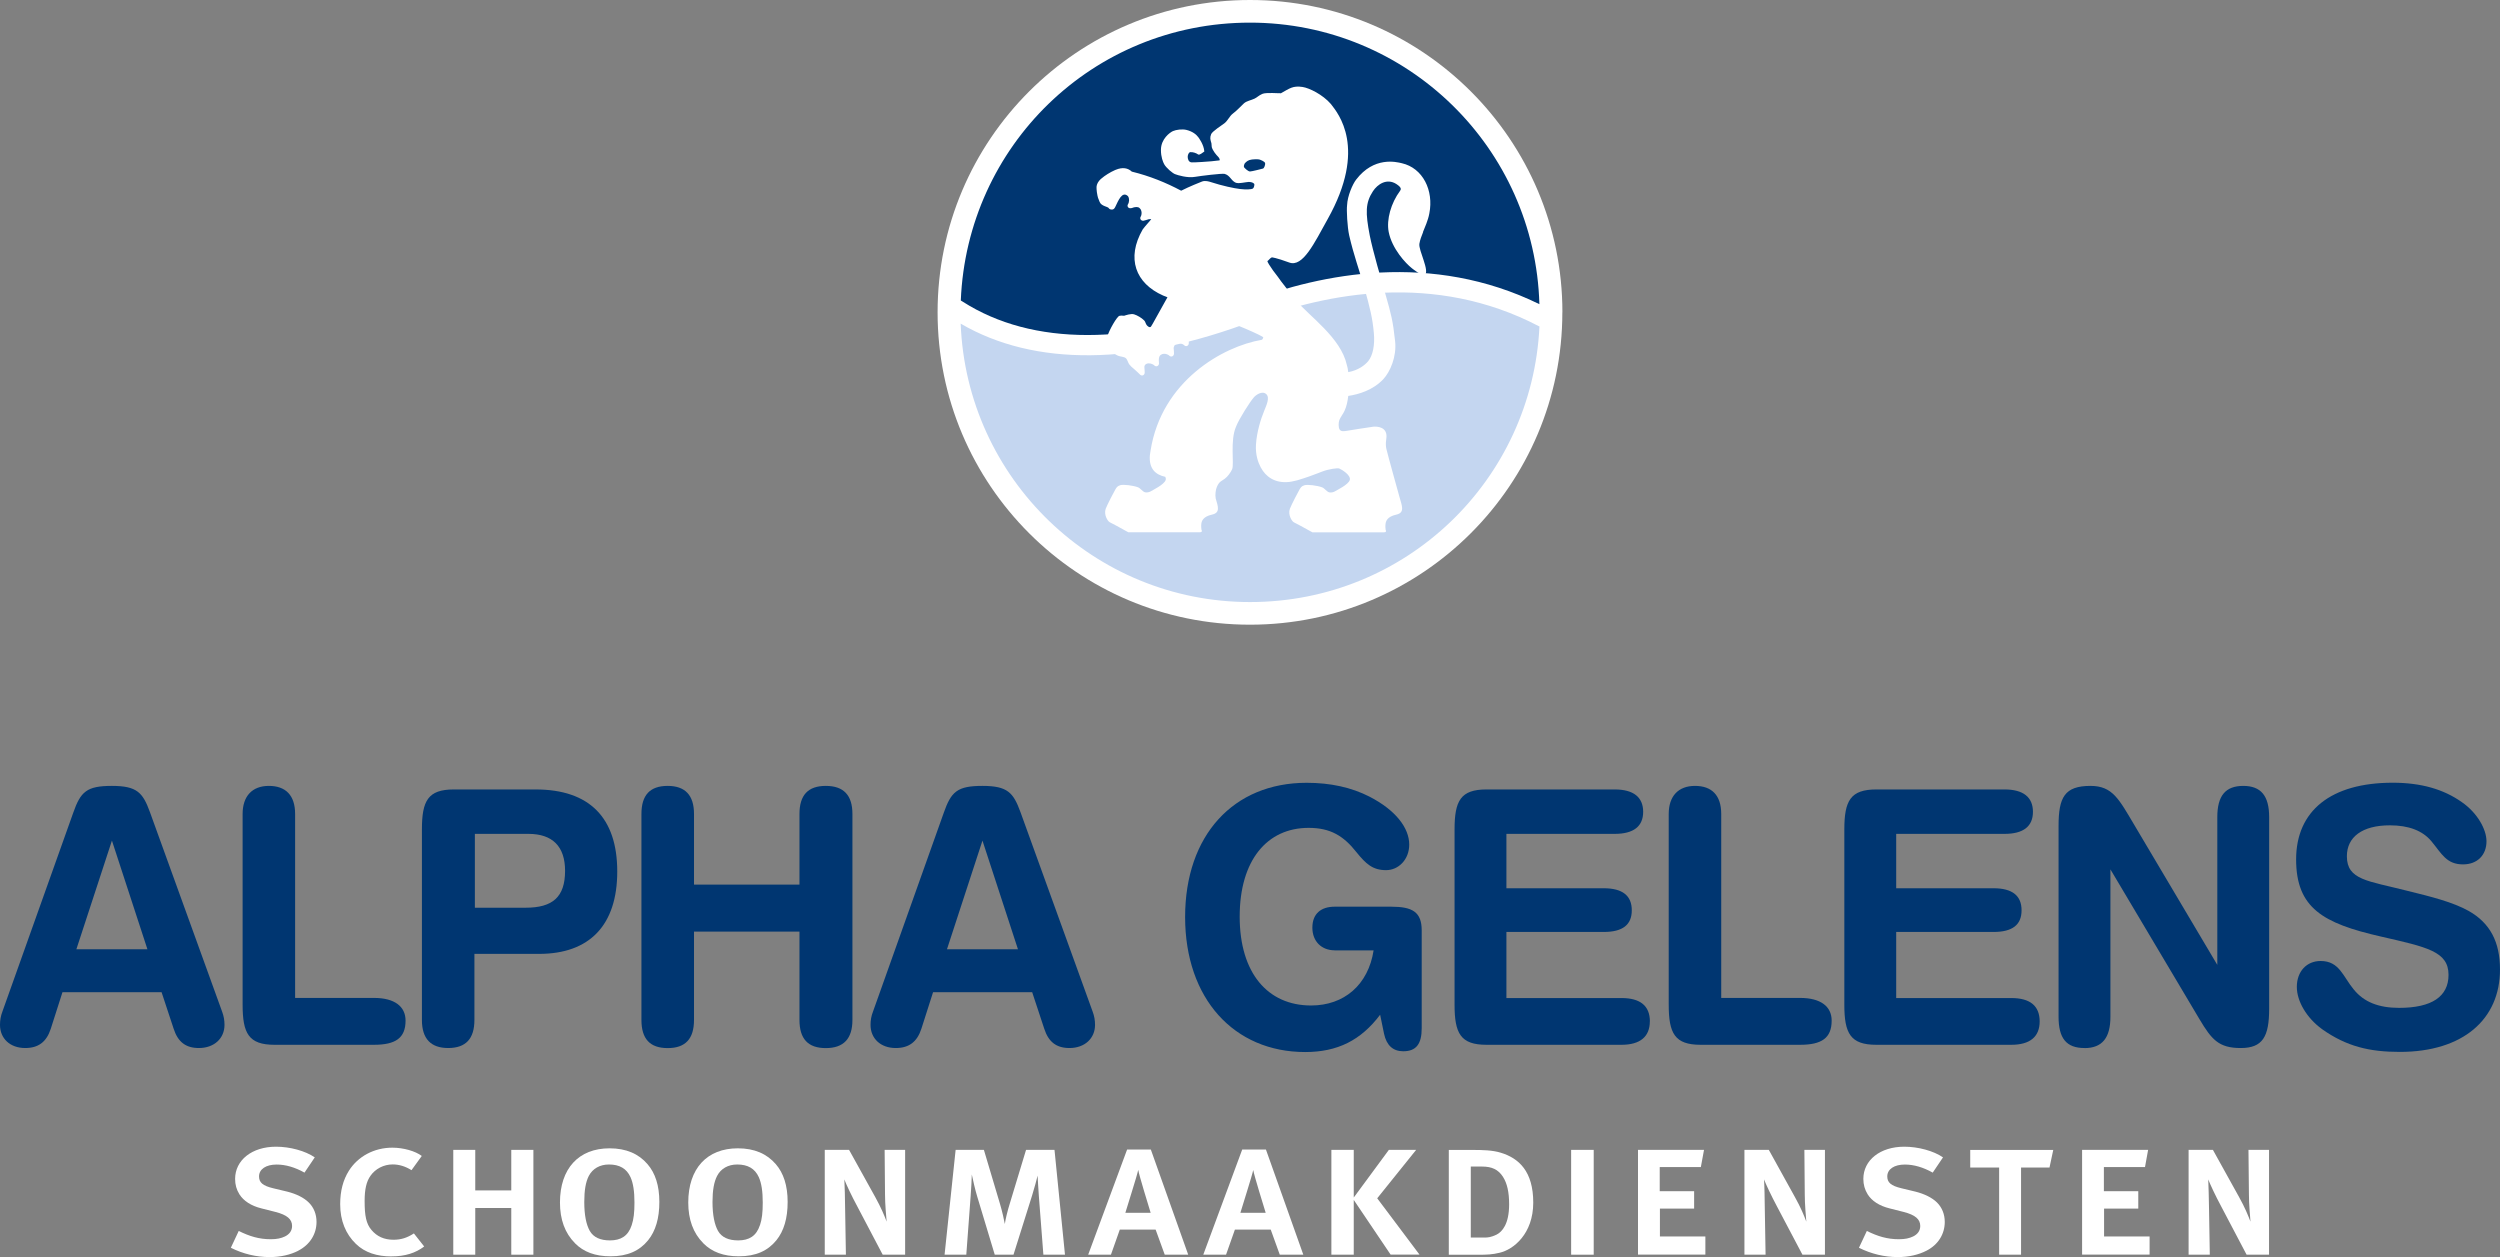 <?xml version="1.0" encoding="UTF-8"?> <svg xmlns="http://www.w3.org/2000/svg" id="Layer_2" data-name="Layer 2" viewBox="0 0 386.63 194.4"><rect x="0" y="0" width="386.63" height="194.4" fill="#808080" stroke="none"/><defs><style> .cls-1 { fill: #003671; } .cls-2 { fill: #fff; } .cls-3 { fill: #c4d6f0; } </style></defs><g id="Layer_1-2" data-name="Layer 1"><path class="cls-1" d="m3.9,162.08c-2.36,0-3.9-1.49-3.9-3.58,0-.71.11-1.37.38-2.08l10.94-30.71c1.15-3.29,2.09-4.17,5.99-4.17s4.78,1.05,5.88,4.06l11.15,30.82c.27.71.38,1.37.38,2.08,0,2.09-1.6,3.58-3.96,3.58-2.03,0-3.24-.94-3.9-2.97l-1.87-5.66h-15.33l-1.81,5.66c-.66,2.03-1.92,2.97-3.95,2.97Zm7.91-15.27h10.99l-5.49-16.81-5.5,16.81Z"></path><path class="cls-1" d="m37.52,155.38v-29.5c0-2.75,1.48-4.34,4.06-4.34s4.06,1.43,4.06,4.34v28.45h12.19c3.19,0,4.89,1.32,4.89,3.51,0,2.69-1.54,3.74-4.89,3.74h-15.37c-4.01,0-4.94-1.76-4.94-6.2Z"></path><path class="cls-1" d="m69.32,162.08c-2.69,0-4.07-1.43-4.07-4.35v-29.44c0-4.45.93-6.2,4.94-6.2h12.64c8.35,0,12.63,4.39,12.63,12.69s-4.28,12.74-12.09,12.74h-10v10.21c0,2.91-1.32,4.35-4.07,4.35Zm4.12-21.7h7.85c4.18,0,6.1-1.65,6.1-5.71,0-3.74-1.92-5.71-5.66-5.71h-8.29v11.43Z"></path><path class="cls-1" d="m103.26,121.54c2.69,0,4.07,1.43,4.07,4.34v10.93h16.31v-10.93c0-2.91,1.32-4.34,4.07-4.34s4.12,1.43,4.12,4.34v31.86c0,2.91-1.37,4.35-4.12,4.35s-4.07-1.43-4.07-4.35v-13.67h-16.31v13.67c0,2.91-1.32,4.35-4.07,4.35s-4.06-1.43-4.06-4.35v-31.86c0-2.91,1.31-4.34,4.06-4.34Z"></path><path class="cls-1" d="m138.53,162.08c-2.36,0-3.9-1.49-3.9-3.58,0-.71.11-1.37.39-2.08l10.93-30.71c1.15-3.29,2.09-4.17,5.99-4.17s4.78,1.05,5.88,4.06l11.15,30.82c.27.71.38,1.37.38,2.08,0,2.09-1.6,3.58-3.95,3.58-2.03,0-3.24-.94-3.9-2.97l-1.87-5.66h-15.33l-1.81,5.66c-.66,2.03-1.93,2.97-3.96,2.97Zm7.91-15.27h10.99l-5.49-16.81-5.49,16.81Z"></path><path class="cls-1" d="m206.42,146.97c-2.03,0-3.46-1.37-3.46-3.51s1.32-3.24,3.46-3.24h8.73c3.29,0,4.72.82,4.72,3.68v15.11c0,2.42-.83,3.57-2.86,3.57-1.59,0-2.58-.93-2.96-2.69l-.61-2.96c-2.97,3.95-6.59,5.77-11.59,5.77-10.99,0-18.57-8.24-18.57-20.88s7.47-20.76,18.79-20.76c3.68,0,6.92.71,9.72,2.14,4.06,2.09,6.15,4.84,6.15,7.42,0,2.3-1.65,3.95-3.58,3.95-2.09,0-3.13-.99-4.56-2.75-2.03-2.58-4.07-3.79-7.42-3.79-6.42,0-10.66,5-10.66,13.73s4.34,13.74,11.04,13.74c5.11,0,8.84-3.19,9.67-8.52h-6.04Z"></path><path class="cls-1" d="m255.15,157.96c0,2.36-1.49,3.62-4.39,3.62h-20.87c-4.01,0-4.94-1.76-4.94-6.2v-27.09c0-4.45.93-6.2,4.94-6.2h19.83c2.92,0,4.4,1.21,4.4,3.46s-1.48,3.41-4.4,3.41h-16.75v8.41h15.05c2.91,0,4.34,1.15,4.34,3.41s-1.43,3.35-4.34,3.35h-15.05v10.22h17.8c2.91,0,4.39,1.21,4.39,3.63Z"></path><path class="cls-1" d="m315.44,157.96c0,2.36-1.48,3.62-4.39,3.62h-20.87c-4.01,0-4.95-1.76-4.95-6.2v-27.09c0-4.45.94-6.2,4.95-6.2h19.83c2.91,0,4.39,1.21,4.39,3.46s-1.48,3.41-4.39,3.41h-16.76v8.41h15.05c2.91,0,4.34,1.15,4.34,3.41s-1.43,3.35-4.34,3.35h-15.05v10.22h17.8c2.91,0,4.39,1.21,4.39,3.63Z"></path><path class="cls-1" d="m322.37,162.08c-2.8,0-4.01-1.49-4.01-4.84v-29.5c0-4.44.93-6.2,4.94-6.2,3.41,0,4.39,2.03,6.81,6.1l12.8,21.58v-22.85c0-3.3,1.26-4.83,4.01-4.83s4.01,1.54,4.01,4.83v29.61c0,4.34-.99,6.1-4.4,6.1s-4.5-1.32-6.37-4.45l-13.78-23.18v22.8c0,3.24-1.26,4.84-4.01,4.84Z"></path><path class="cls-1" d="m380.92,133.68c-2.58,0-3.3-1.65-4.89-3.57-1.37-1.65-3.52-2.47-6.43-2.47-4.28,0-6.65,1.81-6.65,4.78,0,3.68,3.24,3.79,9.28,5.33,3.84.94,7.09,1.76,9.56,3.13,3.3,1.87,4.84,4.78,4.84,9.06,0,7.69-5.71,12.74-15.49,12.74-4.67,0-8.24-.83-12.03-3.52-2.41-1.75-3.9-4.34-3.9-6.53,0-2.42,1.54-4.01,3.68-4.01,2.91,0,3.46,2.41,5.11,4.39,1.59,1.98,3.9,2.86,7.03,2.86,5.05,0,7.64-1.75,7.64-5.1,0-3.63-3.3-4.29-10.5-5.94-8.9-2.03-13.07-4.4-13.07-11.92s5.38-11.86,14.94-11.86c4.34,0,7.86.99,10.71,3.02,2.36,1.64,3.79,4.17,3.79,6.04,0,2.14-1.43,3.57-3.62,3.57Z"></path><g><path class="cls-2" d="m46.13,193.43c-1.19.61-2.69.98-4.44.98-2.04,0-4.1-.49-5.99-1.44l1.22-2.6c1.68.83,3.15,1.28,4.95,1.28.95,0,1.62-.15,2.2-.43.7-.34,1.1-.89,1.1-1.62,0-1.04-.77-1.71-2.57-2.17l-2.17-.55c-1.62-.4-2.75-1.16-3.4-2.17-.46-.73-.67-1.5-.67-2.39,0-2.9,2.6-4.98,6.33-4.98,2.14,0,4.52.64,5.99,1.65l-1.59,2.36c-1.47-.83-2.93-1.25-4.31-1.25-1.62,0-2.72.7-2.72,1.84,0,.92.55,1.44,2.2,1.83l2.17.52c1.35.34,2.57.92,3.33,1.69.77.76,1.19,1.8,1.19,2.99,0,1.9-1.04,3.54-2.84,4.46Z"></path><path class="cls-2" d="m60.58,194.31c-2.26,0-4.13-.58-5.53-1.93-1.59-1.53-2.44-3.61-2.44-6.14,0-2.08.46-3.76,1.34-5.17,1.4-2.23,3.91-3.58,6.72-3.58,1.71,0,3.55.52,4.56,1.28l-1.59,2.2c-.92-.58-1.9-.89-2.91-.89-1.41,0-2.69.7-3.42,1.74-.65.89-.92,2.14-.92,3.92,0,2.29.24,3.52,1.07,4.49.83.98,1.93,1.5,3.4,1.5,1.16,0,2.11-.3,3.15-.98l1.59,2.02c-1.32,1.01-2.96,1.53-5.01,1.53Z"></path><path class="cls-2" d="m79.07,194.04v-7.22h-5.57v7.22h-3.4v-16.21h3.4v6.27h5.57v-6.27h3.42v16.21h-3.42Z"></path><path class="cls-2" d="m88.92,192.26c-1.56-1.56-2.32-3.67-2.32-6.29,0-5.26,2.9-8.38,7.67-8.38,2.57,0,4.5.85,5.87,2.45,1.19,1.37,1.83,3.3,1.83,5.84s-.58,4.49-1.74,5.93c-1.32,1.62-3.15,2.48-5.81,2.48-2.38,0-4.16-.67-5.5-2.02Zm8.77-2.78c.31-.92.43-1.96.43-3.49,0-1.74-.19-3-.61-3.94-.61-1.34-1.71-1.96-3.33-1.96-1.41,0-2.53.64-3.12,1.77-.49.95-.7,2.26-.7,4.03,0,2.02.3,3.49.85,4.47.58,1.01,1.65,1.47,3.12,1.47,1.68,0,2.81-.67,3.36-2.35Z"></path><path class="cls-2" d="m108.76,192.26c-1.56-1.56-2.32-3.67-2.32-6.29,0-5.26,2.9-8.38,7.67-8.38,2.57,0,4.49.85,5.87,2.45,1.19,1.37,1.83,3.3,1.83,5.84s-.58,4.49-1.74,5.93c-1.32,1.62-3.15,2.48-5.81,2.48-2.38,0-4.16-.67-5.5-2.02Zm8.77-2.78c.31-.92.43-1.96.43-3.49,0-1.74-.19-3-.61-3.94-.61-1.34-1.71-1.96-3.34-1.96-1.4,0-2.53.64-3.11,1.77-.49.95-.71,2.26-.71,4.03,0,2.02.31,3.49.85,4.47.58,1.01,1.65,1.47,3.12,1.47,1.68,0,2.81-.67,3.36-2.35Z"></path><path class="cls-2" d="m136.51,194.04l-3.94-7.49c-.86-1.59-1.75-3.48-1.99-4.15.06,1.01.1,2.9.12,4.55l.12,7.09h-3.27v-16.21h3.76l4.07,7.34c.85,1.53,1.44,2.93,1.74,3.76-.06-.85-.25-2.63-.25-4.22l-.06-6.88h3.17v16.21h-3.48Z"></path><path class="cls-2" d="m161.36,194.04l-.7-9.08c-.09-1.1-.15-2.51-.19-3.15-.12.55-.52,1.96-.85,3.06l-2.88,9.17h-2.9l-2.72-9.02c-.31-1.01-.68-2.66-.83-3.39,0,.61-.09,2.2-.18,3.39l-.67,9.02h-3.36l1.71-16.21h4.37l2.48,8.32c.34,1.13.65,2.54.76,3.15.06-.58.43-2.11.77-3.18l2.51-8.29h4.4l1.62,16.21h-3.33Z"></path><path class="cls-2" d="m180.13,194.04l-1.41-3.88h-5.54l-1.37,3.88h-3.52l6.02-16.26h3.67l5.78,16.26h-3.64Zm-4.1-13.12c-.18.92-1.71,5.66-1.99,6.64h3.91c-.31-1.04-1.77-5.72-1.92-6.64Z"></path><path class="cls-2" d="m197.92,194.04l-1.4-3.88h-5.54l-1.37,3.88h-3.52l6.02-16.26h3.67l5.78,16.26h-3.64Zm-4.1-13.12c-.18.92-1.71,5.66-1.99,6.64h3.91c-.31-1.04-1.78-5.72-1.93-6.64Z"></path><path class="cls-2" d="m215.07,194.04l-5.71-8.47v8.47h-3.46v-16.21h3.46v7.37l5.43-7.37h4.22l-6.02,7.49,6.54,8.71h-4.46Z"></path><path class="cls-2" d="m232.1,178.27c2.79.85,5.02,2.87,5.02,7.71s-3.06,7.27-5.2,7.76c-1.16.28-1.92.31-3.36.31h-4.5v-16.21h3.61c1.62,0,3.14.03,4.43.43Zm.34,3.73c-.73-1.13-1.71-1.59-3.24-1.59h-1.74v10.98h2.14c.46,0,.98-.03,1.86-.46.83-.43,1.93-1.59,1.93-4.68,0-1.9-.31-3.24-.95-4.25Z"></path><path class="cls-2" d="m242.98,194.04v-16.21h3.49v16.21h-3.49Z"></path><path class="cls-2" d="m253.32,194.04v-16.21h10.21l-.49,2.66h-6.36v3.73h5.32v2.69h-5.29v4.31h7.03v2.81h-10.43Z"></path><path class="cls-2" d="m278.75,194.04l-3.95-7.49c-.85-1.59-1.74-3.48-1.99-4.15.07,1.01.1,2.9.12,4.55l.12,7.09h-3.27v-16.21h3.77l4.06,7.34c.86,1.53,1.44,2.93,1.74,3.76-.06-.85-.24-2.63-.24-4.22l-.06-6.88h3.18v16.21h-3.49Z"></path><path class="cls-2" d="m297.92,193.43c-1.19.61-2.69.98-4.43.98-2.05,0-4.1-.49-6-1.44l1.22-2.6c1.68.83,3.15,1.28,4.96,1.28.95,0,1.62-.15,2.2-.43.7-.34,1.1-.89,1.1-1.62,0-1.04-.77-1.71-2.57-2.17l-2.17-.55c-1.62-.4-2.75-1.16-3.39-2.17-.45-.73-.67-1.5-.67-2.39,0-2.9,2.6-4.98,6.33-4.98,2.14,0,4.53.64,5.99,1.65l-1.59,2.36c-1.47-.83-2.93-1.25-4.31-1.25-1.62,0-2.72.7-2.72,1.84,0,.92.55,1.44,2.2,1.83l2.16.52c1.35.34,2.57.92,3.34,1.69.76.76,1.19,1.8,1.19,2.99,0,1.9-1.03,3.54-2.84,4.46Z"></path><path class="cls-2" d="m316.96,180.56h-4.4v13.48h-3.39v-13.48h-4.47v-2.72h12.84l-.58,2.72Z"></path><path class="cls-2" d="m322,194.04v-16.21h10.21l-.48,2.66h-6.36v3.73h5.32v2.69h-5.29v4.31h7.04v2.81h-10.43Z"></path><path class="cls-2" d="m347.44,194.04l-3.94-7.49c-.86-1.59-1.74-3.48-1.99-4.15.06,1.01.08,2.9.12,4.55l.12,7.09h-3.28v-16.21h3.76l4.07,7.34c.86,1.53,1.43,2.93,1.74,3.76-.06-.85-.24-2.63-.24-4.22l-.07-6.88h3.18v16.21h-3.48Z"></path></g><g><path class="cls-2" d="m238.13,48.3c0,24.75-20.06,44.81-44.81,44.81s-44.8-20.06-44.8-44.81S168.58,3.5,193.32,3.5s44.81,20.06,44.81,44.8Z"></path><path class="cls-2" d="m241.62,48.3c0,26.68-21.63,48.31-48.31,48.31s-48.31-21.63-48.31-48.31S166.64,0,193.32,0s48.31,21.63,48.31,48.3Z"></path><path class="cls-1" d="m148.91,46.67c10.77,6.86,25.99,6.86,44.03-.02,11.46-4.37,28.49-7.77,45.13.39-.68-24.15-20.44-43.54-44.76-43.54s-43.75,19.09-44.72,42.97l.31.19Z"></path><path class="cls-3" d="m237.97,50.44c-16.11-8.42-32.86-5.1-44.07-.83-18.28,6.96-33.91,7.11-45.33.44.92,23.93,20.59,43.06,44.75,43.06s43.62-18.89,44.76-42.62l-.11-.05Z"></path><path class="cls-2" d="m220.06,35.9c.29-.75.79-1.79.99-2.9.7-3.55-1-7.02-4.26-7.76-.86-.2-4.3-1.08-7.07,2.55-.53.69-1.33,2.5-1.39,3.93-.1.79.03,3.37.33,4.71.67,2.91,1.55,5.34,2.28,7.87.97,3.43,1.32,4.9,1.53,7.21.17,1.84-.15,3.46-.88,4.35-.52.62-1.53,1.41-3.08,1.69-.05-.47-.13-.85-.22-1.11-.91-4.21-5.85-7.57-7.73-9.86-.77-.93-1.66-2.04-2.44-3.08-.28-.41-.71-.98-1.24-1.67-.5-.71-.84-1.24-.88-1.45.04-.03.08-.06.15-.12.16-.15.33-.38.55-.46,0,0,.59.03,2.69.8,2.09.77,3.86-2.98,5.94-6.72,6.16-10.99,1.61-16.35.5-17.79-1.28-1.48-3.35-2.48-4.38-2.64-1.52-.23-1.99.22-3.35.97-.29.03-2.31-.16-2.88.1-.59.26-.81.55-1.2.73-.54.26-1.2.35-1.63.72-.59.54-1.08,1.12-1.72,1.59-.54.41-.79,1.11-1.32,1.51-.42.31-1.87,1.25-2.04,1.67-.23.57-.13.85.04,1.42.01.19.04.39.05.59.17.57.65,1.16,1.04,1.55.17.22.23.41.17.5-.54.07-1,.11-1.26.14-.34.04-2.52.19-3.05.17-.53-.02-.62-.61-.62-.86,0-.24.13-.68.39-.72.35-.05.93.13,1.23.36.23.12.64-.25.95-.46-.07-1.09-.89-2.15-.93-2.21-.32-.44-.91-.9-1.83-1.13-.66-.16-1.58-.04-2.09.18-.47.21-1.85,1.2-1.86,2.89-.01,1.13.33,1.91.49,2.21.28.55,1.35,1.49,1.78,1.59.27.11,1.84.6,2.99.39.86-.15,4.19-.56,4.59-.46.79.22.96.92,1.56,1.28.37.23.76.14,1.23.09.41-.05.57-.1.95-.13.51,0,.87.22.86.4,0,.19-.08.55-.25.64-.17.11-1.02.18-1.95.06-.93-.11-2.72-.48-4.53-1.07-.31-.1-.88-.27-1.36-.09-.36.14-1.97.78-3.23,1.42-2.33-1.24-4.88-2.28-7.63-2.95-.6-.56-1.42-.73-2.5-.28l-.08.03c-.78.34-1.64.89-2.09,1.29,0,0,0,0,0,0-.05.03-.09.06-.13.1-.4.36-.64.82-.66,1.21,0,.11,0,.56.05.81.15.95.19.91.42,1.5.29.75,1.32.7,1.46,1.04.05.11.46.28.74.07.1-.07.17-.2.24-.34.44-.9,1.04-2.48,1.94-1.65.02.02.03.04.04.06.2.31.2.86-.04,1.23h0c-.05.09-.07.18-.05.28.05.22.28.35.51.31h.01s0,0,0,0c.16-.03.28-.07.47-.14.54-.11.8-.03,1.03.3.19.31.22.81-.01,1.18h0c-.05.09-.06.19-.04.28.05.22.28.35.51.31h0s0,0,0,0c0,0,0,0,0,0,.25-.04.38-.12.8-.23.08-.02.17-.02.26-.02.02,0,.04,0,.06.01.02,0,.04.01.06.02-.77.88-1.34,1.56-1.32,1.57-2.57,4.47-1.11,8.33,3.15,10.22l.68.27-2.29,4.11c-.07.13-.17.31-.26.43-.09.12-.28.08-.34.04-.56-.33-.42-.75-.75-1.03-.33-.34-1.02-.76-1.52-.91-.47-.15-1.29.14-1.54.22-.15.02-.34-.07-.72.01-.39.08-1.6,2.23-1.84,3.09-.08.28.08.54.13.79,0,.74-.14.76.3,1.25.65.72.6.78,1.18,1.04.37.15.89.14,1.19.36.27.22.34.67.54.96.14.2.46.51.77.75.31.27.72.65.95.89h0c.08.06.17.1.27.1.22,0,.4-.19.41-.43h0v-.02c.01-.26-.03-.4-.05-.83,0-.06,0-.11.01-.16.06-.19.16-.31.38-.39.35-.13.89,0,1.19.31,0,0,0,0,0,0,.07.06.17.1.26.1.23,0,.41-.19.42-.43h0v-.02c0-.18-.01-.3-.03-.5,0-.55.15-.78.52-.94.34-.12.84-.03,1.15.28h0c.07.06.16.1.26.1.22,0,.41-.19.42-.43h0v-.02c.02-.26-.03-.4-.05-.83,0-.09.01-.18.05-.25,0-.02.01-.03.02-.05.05-.12.11-.21.15-.26h0c.07-.07.15-.14.26-.18.35-.12.88,0,1.19.31h0c.07.06.16.1.26.1.22,0,.4-.19.41-.43h0v-.02c.02-.26-.03-.52-.05-.95-.01-.2.07-.36.18-.44.05-.04.1-.07.17-.09.34-.13.88,0,1.18.31h0c.08.06.17.1.27.1.22,0,.4-.19.41-.43h0v-.02c0-.15-.01-.4-.03-.67,0-.43.07-.69.43-.81.35-.12.88,0,1.19.31h0c.07.06.16.1.26.1.23,0,.4-.19.41-.43h0s0,0,0-.01c0,0,0,0,0,0,.02-.23-.03-.58-.05-.96.09.03.2.06.33.12,1.84.63,6.89,2.77,6.82,2.98-.07.2-.1.28-.23.36-5.99,1.01-15.5,6.36-17.2,17.13-.03.15-.05.3-.07.46-.01.09-.02.18-.04.27-.17,2.1.91,3.02,2.39,3.33.07.16.1.32.06.48-.23.74-2.07,1.6-2.33,1.77-.15.1-.56.22-.87.14-.4-.12-.7-.62-1.08-.77-.76-.29-2.28-.48-2.77-.32-.49.16-.55.38-.73.64-.1.14-1.29,2.42-1.5,3-.32.93.3,1.91.62,2.08l1.07.56,1.8.99h11.09c.47,0,.23-.39.23-.39,0,0-.08-.55-.02-.94.06-.39.25-1.09,1.66-1.4,1.3-.29.93-1.25.56-2.5-.11-.58,0-1.37.19-1.8.38-.87.7-.85,1.21-1.24.43-.31.92-.96,1.15-1.49.33-.89-.35-4.42.6-6.58.47-1.22,2.19-3.88,2.72-4.48.28-.37,1.31-1.13,1.95-.54.59.54.03,1.71-.31,2.56l-.03.08c-.47,1.13-1.13,3.18-1.25,5.15-.1,1.57.32,2.76.74,3.55.01.02.03.04.04.06.71,1.32,2.11,2.43,4.37,2.18.35-.03,1.15-.24,1.26-.26,1.34-.4,2.32-.76,3.09-1.06.14-.05.64-.25.7-.27,1.07-.42,2.42-.58,2.67-.49.43.18,1.84,1.04,1.64,1.78-.22.74-2.07,1.6-2.33,1.77-.15.1-.55.22-.86.14-.4-.12-.7-.62-1.08-.77-.76-.29-2.28-.48-2.77-.32-.49.16-.55.38-.73.64-.1.14-1.29,2.42-1.5,3-.32.93.3,1.91.61,2.08l1.07.56,1.8.99h11.1c.46,0,.23-.39.23-.39,0,0-.08-.55-.01-.94.06-.39.25-1.09,1.65-1.4,1.41-.31.86-1.41.48-2.81-.05-.18-1.79-6.43-2-7.34-.07-.3-.14-.78-.02-1.55.31-1.92-1.46-1.96-2.02-1.9-.57.06-3.98.62-3.98.62-.51.08-.98.17-1.21-.18-.22-.33-.18-1.1-.05-1.46.16-.44.64-1.04.81-1.45,0-.02.02-.05.03-.08.26-.55.44-1.34.54-2.21,1.6-.24,3.81-.88,5.42-2.59,1.07-1.14,2.08-3.5,1.83-5.84-.34-3.23-.65-4.32-1.47-7.2-.69-2.39-1.97-6.75-2.46-9.21-.67-3.49-.68-5.02.5-6.82.71-1.08,2.13-2.04,3.59-1.13.94.6.72.87.61,1.06-1.42,1.91-2.13,4.47-1.77,6.35.51,2.62,2.64,4.89,3.6,5.64,0,0,1.61,1.29,1.96,1.05.86-.57-.97-3.84-.81-4.84.1-.62.32-1.17.58-1.82Zm-45.03-9.32s-.01-.02-.02-.02l.03.02h-.01Zm20.29-.51c-.18.05-1.69.44-2,.45-.31,0-.8-.5-.91-.63-.1-.14,0-.46.05-.55.05-.09.34-.45.77-.59.44-.15,1.32-.13,1.5-.09s.83.3.91.54c.08.24-.13.82-.32.87Z"></path></g><path class="cls-1" d="m258.07,155.38v-29.5c0-2.75,1.48-4.34,4.06-4.34s4.06,1.43,4.06,4.34v28.45h12.19c3.19,0,4.89,1.32,4.89,3.51,0,2.69-1.54,3.74-4.89,3.74h-15.37c-4.01,0-4.94-1.76-4.94-6.2Z"></path></g></svg> 